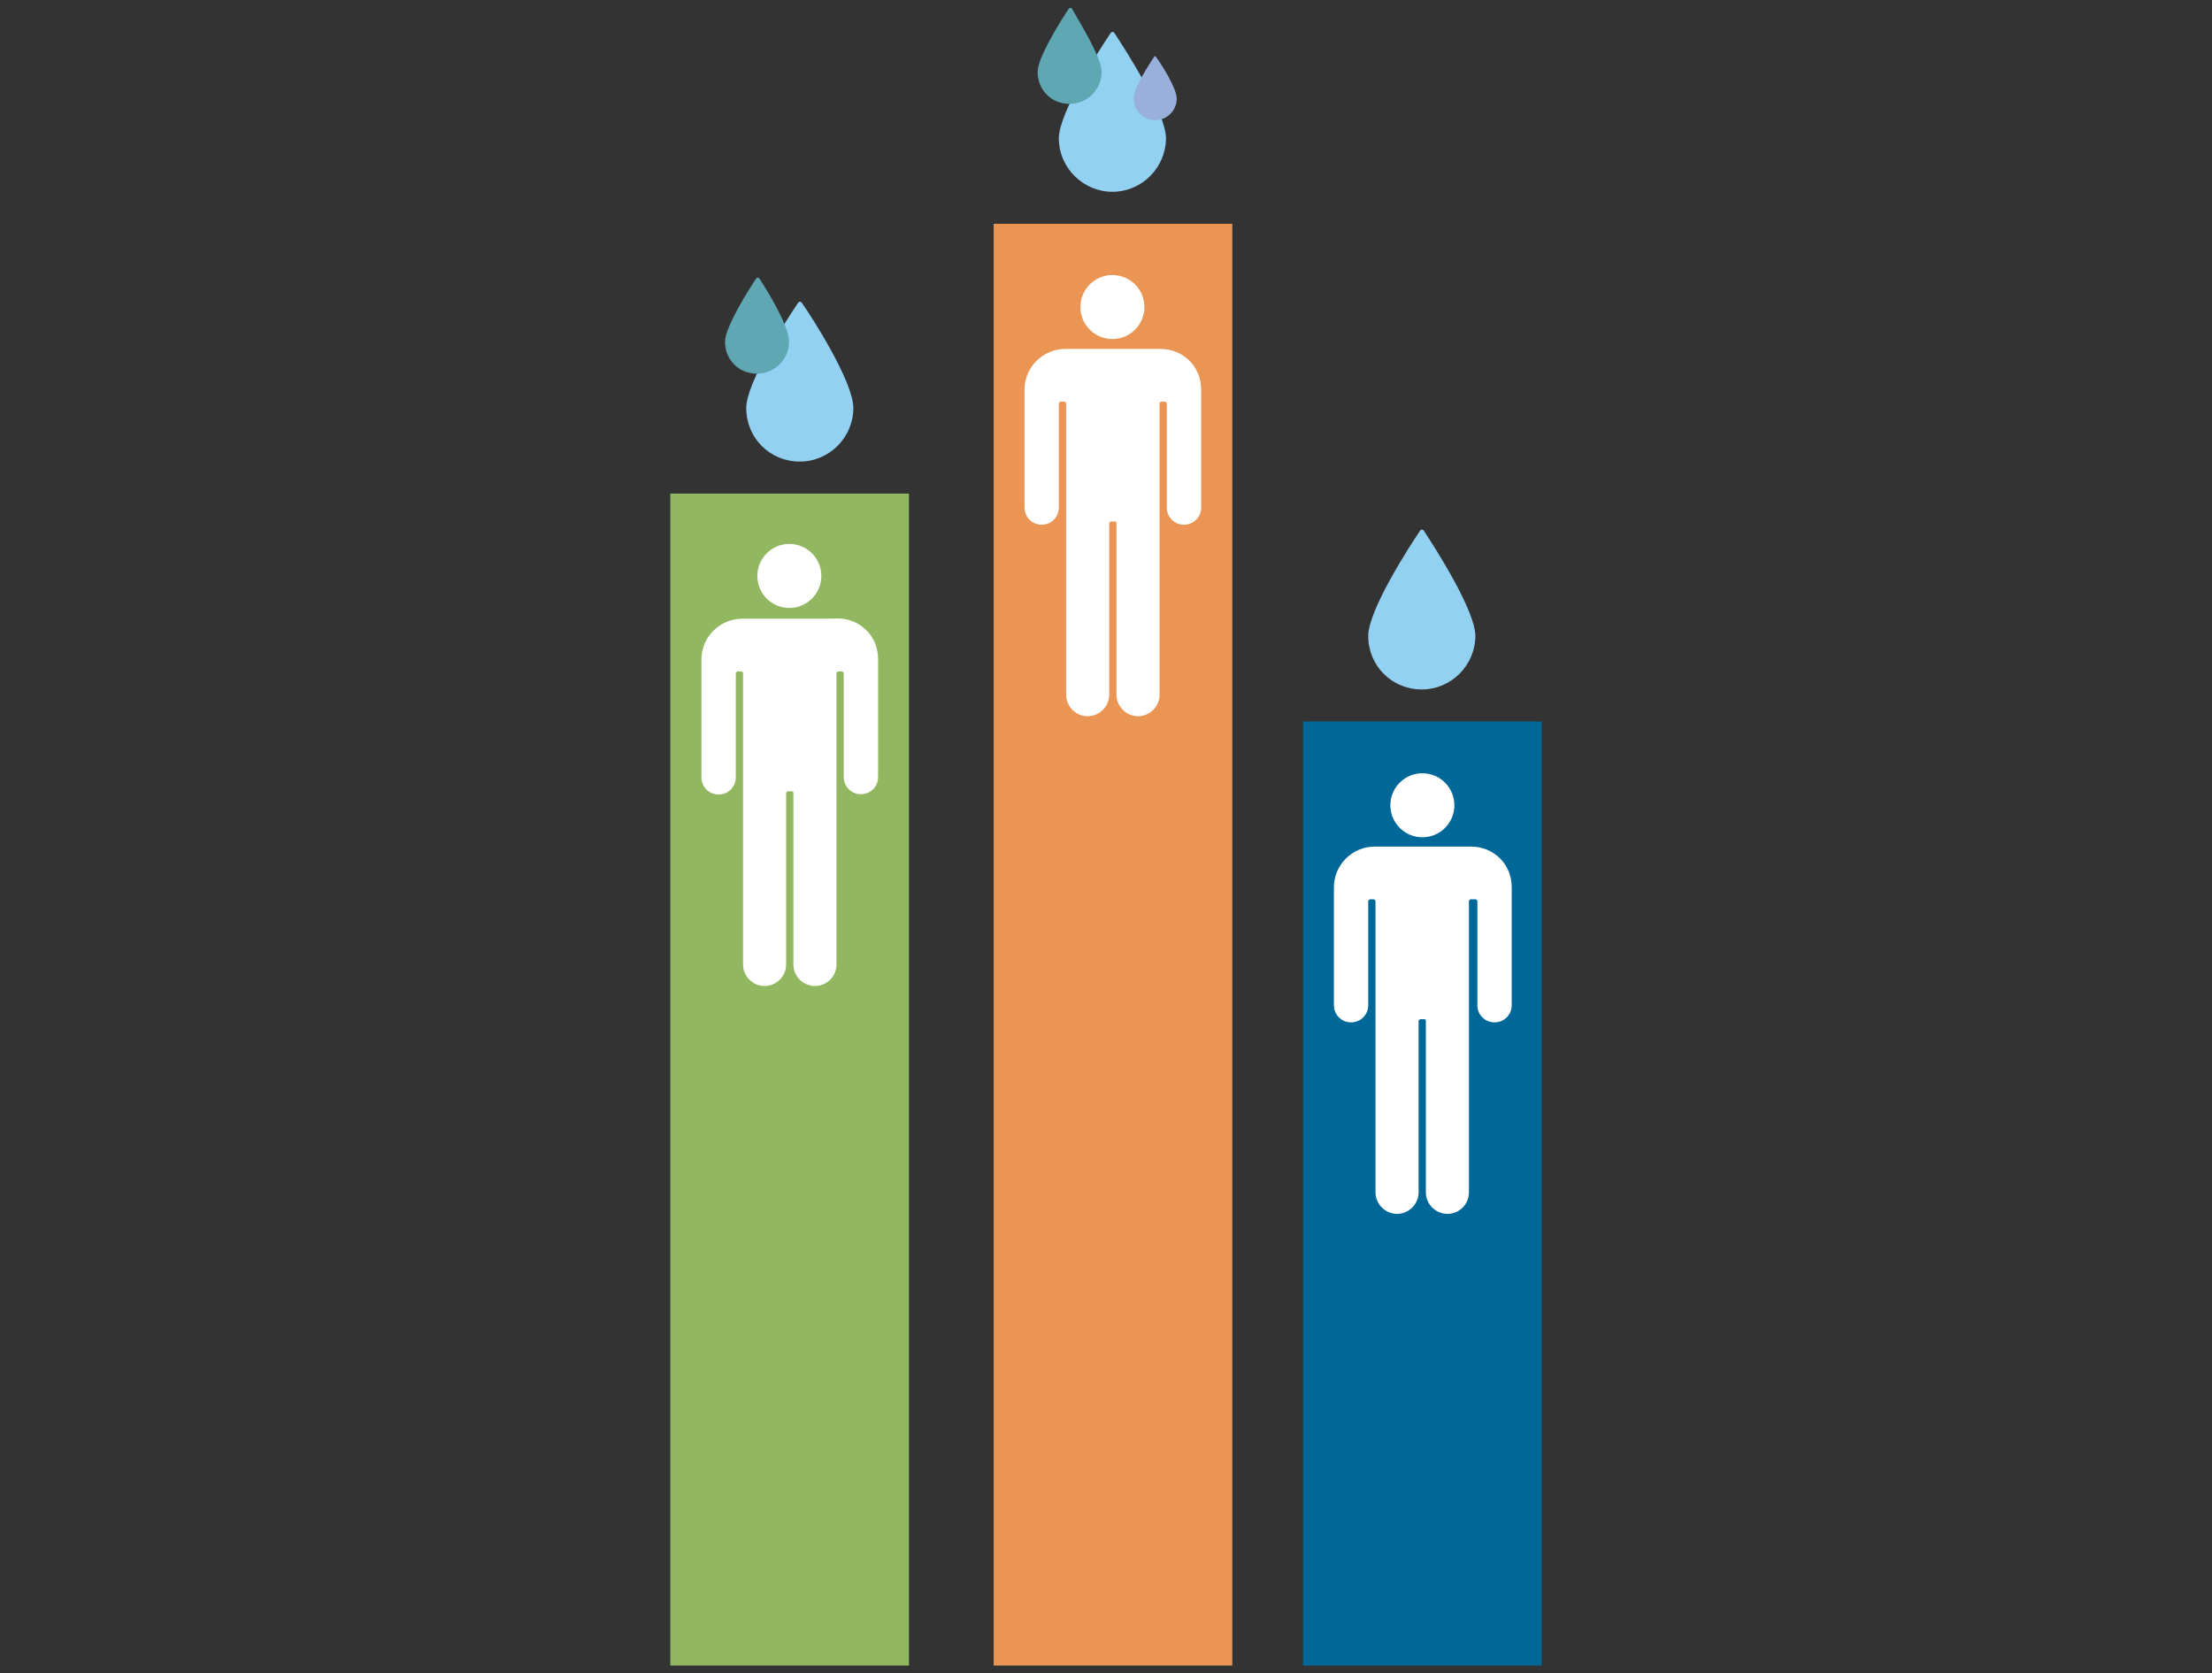 <?xml version="1.0" encoding="utf-8"?>
<!-- Generator: Adobe Illustrator 24.0.2, SVG Export Plug-In . SVG Version: 6.00 Build 0)  -->
<svg version="1.1" id="Layer_1" xmlns="http://www.w3.org/2000/svg" xmlns:xlink="http://www.w3.org/1999/xlink" x="0px" y="0px"
	 viewBox="0 0 760 575" style="enable-background:new 0 0 760 575;" height="575" width="760" xml:space="preserve">
<rect x="0" y="0" width="760" height="575" fill="#333333" stroke="none"/>
<style type="text/css">
	.st0{fill:#EA9554;}
	.st1{fill:#FFFFFF;}
	.st2{fill:#92B761;}
	.st3{fill:#006899;}
	.st4{fill:#92D1F2;}
	.st5{fill:#5FA7B3;}
	.st6{fill:#98B0DB;}
</style>
<g>
	<rect x="341.4" y="76.9" class="st0" width="82" height="495.4"/>
	<g>
		<path class="st1" d="M383.7,119.9H366c-7.7,0-14,6.3-14,14c0,0.4,0,40.5,0,40.5c0,3.3,2.6,5.9,5.9,5.9c3.3,0,5.9-2.6,5.9-5.9
			v-35.7c0-0.4,0.4-0.7,0.7-0.7h1.1c0.4,0,0.7,0.4,0.7,0.7v100c0,4,3.3,7.4,7.4,7.4c4,0,7.4-3.3,7.4-7.4v-58.8
			c0-0.4,0.4-0.7,0.7-0.7h1.1c0.4,0,0.7,0,0.7,0.7v58.8c0,4,3.3,7.4,7.4,7.4c4,0,7.4-3.3,7.4-7.4v-100c0-0.4,0.4-0.7,0.7-0.7h1.1
			c0.4,0,0.7,0.4,0.7,0.7v35.7c0,3.3,2.6,5.9,5.9,5.9s5.9-2.6,5.9-5.9c0,0,0-40.1,0-40.5c0-8.1-6.3-14-14-14
			C398.8,119.9,388.5,119.9,383.7,119.9z"/>
		<ellipse class="st1" cx="382.2" cy="105.5" rx="11" ry="11"/>
	</g>
	<rect x="230.3" y="169.6" class="st2" width="82" height="402.7"/>
	<g>
		<path class="st1" d="M272.6,212.6H255c-7.7,0-14,6.3-14,14c0,0.4,0,40.5,0,40.5c0,3.3,2.6,5.9,5.9,5.9c3.3,0,5.9-2.6,5.9-5.9
			v-35.7c0-0.4,0.4-0.7,0.7-0.7h1.1c0.4,0,0.7,0.4,0.7,0.7v100c0,4,3.3,7.4,7.4,7.4c4,0,7.4-3.3,7.4-7.4v-58.8
			c0-0.4,0.4-0.7,0.7-0.7h1.1c0.4,0,0.7,0,0.7,0.7v58.8c0,4,3.3,7.4,7.4,7.4s7.4-3.3,7.4-7.4v-100c0-0.4,0.4-0.7,0.7-0.7h1.1
			c0.4,0,0.7,0.4,0.7,0.7V267c0,3.3,2.6,5.9,5.9,5.9s5.9-2.6,5.9-5.9c0,0,0-40.1,0-40.5c0-8.1-6.3-14-14-14
			C287.7,212.6,277.4,212.6,272.6,212.6z"/>
		<ellipse class="st1" cx="271.2" cy="197.9" rx="11" ry="11"/>
	</g>
	<rect x="447.7" y="247.9" class="st3" width="82" height="324.4"/>
	<g>
		<path class="st1" d="M490,290.9h-17.7c-7.7,0-14,6.3-14,14c0,0.4,0,40.5,0,40.5c0,3.3,2.6,5.9,5.9,5.9c3.3,0,5.9-2.6,5.9-5.9
			v-35.7c0-0.4,0.4-0.7,0.7-0.7h1.1c0.4,0,0.7,0.4,0.7,0.7v100c0,4,3.3,7.4,7.4,7.4c4,0,7.4-3.3,7.4-7.4v-58.8
			c0-0.4,0.4-0.7,0.7-0.7h1.1c0.4,0,0.7,0,0.7,0.7v58.8c0,4,3.3,7.4,7.4,7.4s7.4-3.3,7.4-7.4v-100c0-0.4,0.4-0.7,0.7-0.7h1.5
			c0.4,0,0.7,0.4,0.7,0.7v35.7c0,3.3,2.6,5.9,5.9,5.9c3.3,0,5.9-2.6,5.9-5.9c0,0,0-40.1,0-40.5c0-8.1-6.3-14-14-14
			C505,290.9,494.7,290.9,490,290.9z"/>
		<ellipse class="st1" cx="488.7" cy="276.7" rx="11" ry="11"/>
	</g>
	<g>
		<path class="st4" d="M293.2,140.2c0,9.9-8.1,18.4-18.4,18.4c-10.3,0-18.4-8.1-18.4-18.4c0-8.8,14-30.5,17.7-36
			c0.4-0.7,1.1-0.7,1.5,0C279.2,109.3,293.2,131.3,293.2,140.2z"/>
		<path class="st5" d="M271.1,117.4c0,5.9-4.8,11-11,11c-6.3,0-11-4.8-11-11c0-5.1,8.5-18.4,10.7-21.7c0.4-0.4,0.7-0.4,1.1,0
			C263.1,99,271.1,111.8,271.1,117.4z"/>
	</g>
	<g>
		<path class="st4" d="M400.6,47.5c0,9.9-8.1,18.4-18.4,18.4c-9.9,0-18.4-8.1-18.4-18.4c0-8.8,14-30.5,17.7-36
			c0.4-0.7,1.1-0.7,1.5,0C386.6,17,400.6,38.7,400.6,47.5z"/>
		<path class="st5" d="M378.5,24.7c0,5.9-4.8,11-11,11c-6.3,0-11-4.8-11-11c0-5.1,8.5-18.4,10.7-21.7c0.4-0.4,0.7-0.4,1.1,0
			C370.1,6.3,378.5,19.5,378.5,24.7z"/>
		<path class="st6" d="M404.3,33.9c0,4-3.3,7.4-7.4,7.4c-4,0-7.4-3.3-7.4-7.4c0-3.7,5.5-12.1,7-14.3c0-0.4,0.4-0.4,0.7,0
			C398.8,21.7,404.3,30.2,404.3,33.9z"/>
	</g>
	<g>
		<path class="st4" d="M506.9,218.5c0,9.9-8.1,18.4-18.4,18.4s-18.4-8.1-18.4-18.4c0-8.8,14-30.5,17.7-36c0.4-0.7,1.1-0.7,1.5,0
			C492.9,188,506.9,209.7,506.9,218.5z"/>
	</g>
</g>
</svg>

